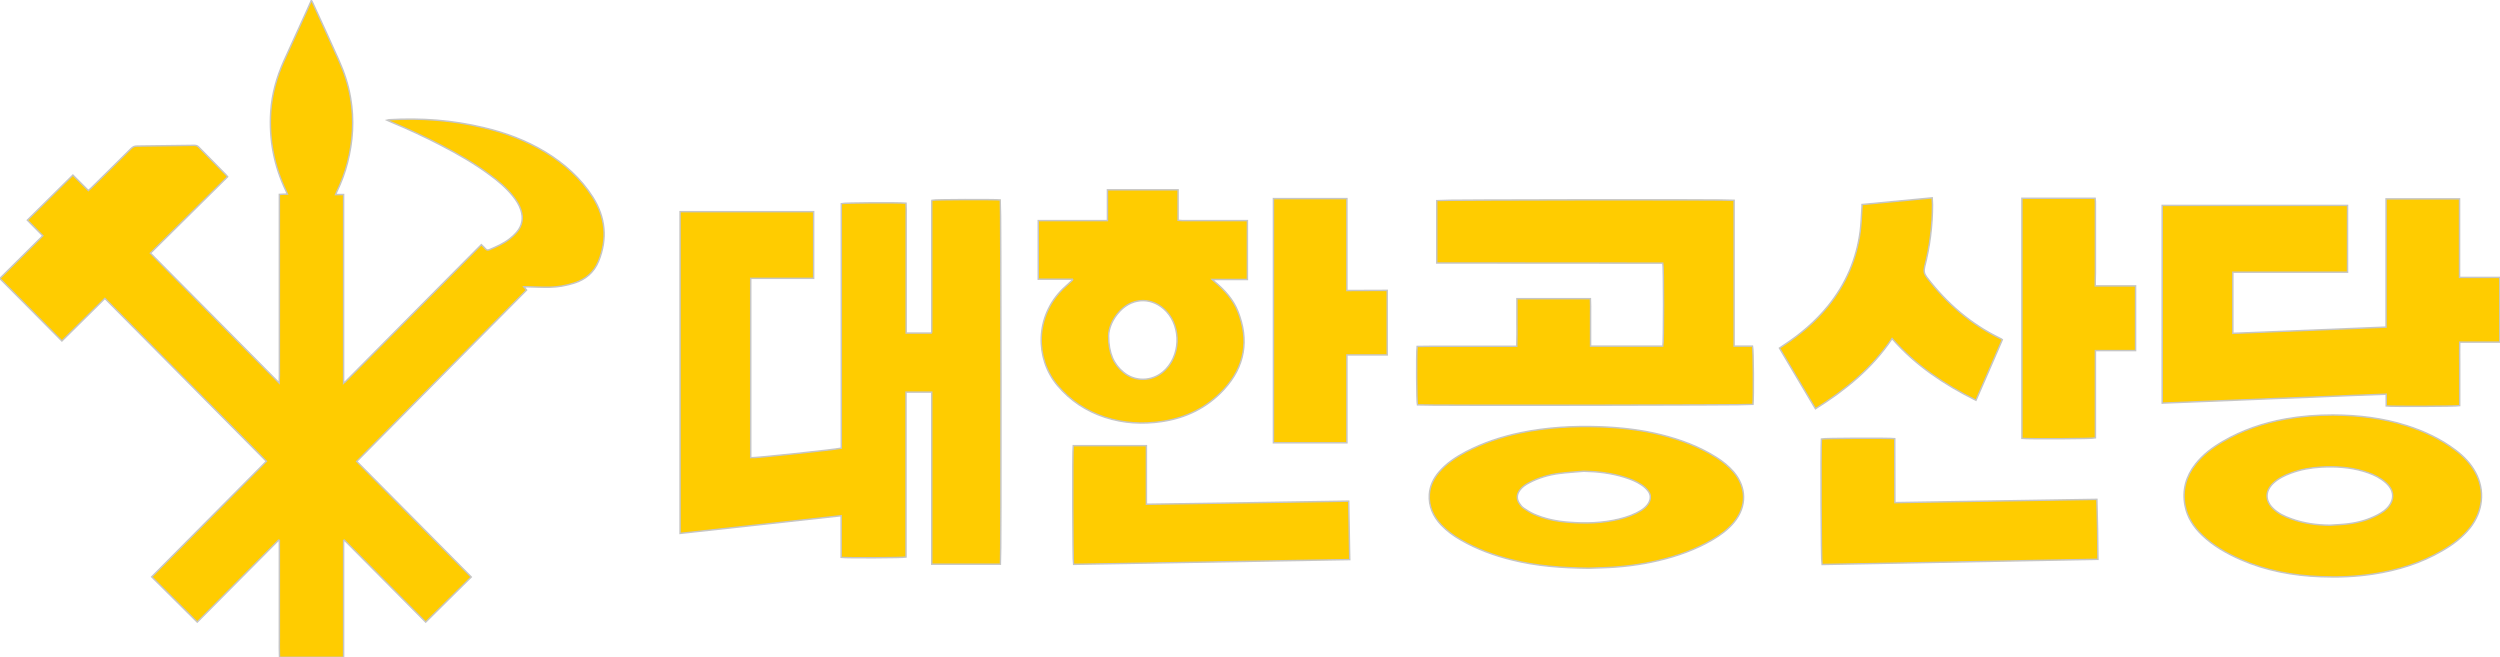 <?xml version="1.0" encoding="utf-8"?>
<!-- Generator: Adobe Illustrator 27.0.0, SVG Export Plug-In . SVG Version: 6.00 Build 0)  -->
<svg version="1.1" id="레이어_1" xmlns="http://www.w3.org/2000/svg" xmlns:xlink="http://www.w3.org/1999/xlink" x="0px"
	 y="0px" viewBox="0 0 1680.7 441.7" style="enable-background:new 0 0 1680.7 441.7;" xml:space="preserve">
<style type="text/css">
	.st0{fill:#FFCC00;stroke:#C5C5C5;stroke-miterlimit:10;}
</style>
<g>
	<path class="st0" d="M231.6,257.2c30.6-30.8,61.2-61.7,92-92.7c1,1,2,1.8,2.8,2.8c0.7,0.8,1.4,1,2.5,0.6c4.8-2,9.6-4.1,13.7-7.3
		c1.7-1.3,3.3-2.8,4.7-4.4c3.8-4.4,4.7-9.5,2.9-15c-1.1-3.5-3.1-6.5-5.3-9.3c-4.5-5.6-9.9-10.2-15.7-14.4
		c-10.2-7.6-21.3-13.9-32.6-19.8c-11-5.7-22.2-10.9-33.7-15.7c-0.7-0.3-1.4-0.6-2.7-1.2c0.8-0.2,1-0.3,1.3-0.3
		c21.5-1.3,42.7,0.3,63.6,5.3c14.6,3.4,28.5,8.6,41.3,16.3c12.9,7.8,24,17.7,32.1,30.4c8.6,13.6,10,28.1,3.9,43.1
		c-3.1,7.5-8.7,12.3-16.4,14.7c-5.4,1.7-10.9,2.7-16.5,2.8c-4.9,0.1-9.9-0.2-14.9-0.3c-0.7,0-1.4,0-2.4,0c0.7,0.8,1.2,1.4,1.8,2.2
		c-19.1,19.2-38.1,38.4-57.1,57.6c-19,19.1-38,38.3-57.1,57.6c25.7,25.9,51.3,51.7,77,77.7c-10.2,10.1-20.3,20.1-30.6,30.3
		c-18.3-18.4-36.5-36.8-54.7-55.1c-0.2,0.1-0.3,0.1-0.5,0.2c0,26.2,0,52.3,0,78.6c-14.4,0-28.6,0-43.1,0c-0.2-4.4-0.1-8.7-0.1-13.1
		c0-4.3,0-8.6,0-13s0-8.8,0-13.2s0-8.8,0-13.2c0-4.3,0-8.6,0-13s0-8.7,0-13.1c-0.2-0.1-0.3-0.2-0.5-0.2
		c-18.1,18.3-36.3,36.6-54.7,55.1c-10.2-10.1-20.4-20.2-30.6-30.4c25.7-25.9,51.3-51.7,77.1-77.7c-36.2-36.5-72.3-72.9-108.6-109.5
		c-9.7,9.6-19.2,19-28.9,28.6c-13.9-14-27.6-27.9-41.7-42c9.6-9.6,19.2-19,28.9-28.7c-3.5-3.5-6.8-6.9-10.4-10.5
		c10.2-10.1,20.3-20.1,30.6-30.3c3.5,3.5,6.9,6.9,10.4,10.4c0.7-0.7,1.3-1.2,1.9-1.7c8.9-8.8,17.9-17.6,26.8-26.5
		c1.2-1.2,2.3-1.7,4-1.7c12.7-0.1,25.4-0.3,38.2-0.5c1.2,0,2.3,0.1,3.2,1.1c6.1,6.3,12.4,12.5,18.5,18.8c0.3,0.3,0.6,0.7,1,1.2
		c-17.3,17.1-34.5,34.2-51.9,51.4c28.8,29,57.5,57.9,86.6,87.3c0.2-3.8,0.1-7,0.1-10.2s0-6.4,0-9.6c0-3.3,0-6.6,0-9.8s0-6.4,0-9.6
		c0-3.3,0-6.6,0-9.8s0-6.4,0-9.6c0-3.3,0-6.6,0-9.8s0-6.4,0-9.6c0-3.3,0-6.6,0-9.8s0-6.4,0-9.6c0-3.3,0-6.6,0-9.8s0-6.4,0-9.6
		c0-3.3,0-6.5,0-10c1.9-0.1,3.5-0.2,5.4-0.2c-0.4-0.9-0.6-1.5-0.9-2.1c-8.1-16.9-11.5-34.7-10.3-53.3c0.8-11.9,4-23.3,8.9-34.2
		c5.1-11.3,10.3-22.5,15.4-33.8c1-2.2,1.9-4.4,3-6.8c0.4,0.5,0.6,0.8,0.7,1.1c5.9,12.9,11.9,25.9,17.7,38.9c3.7,8.2,6.5,16.7,8,25.6
		c2.5,14.7,1.6,29.1-2.1,43.5c-1.7,6.7-4.1,13.1-7.1,19.3c-0.3,0.6-0.5,1.1-0.9,2.1c1.9,0,3.5,0,5.4,0c0,42.4,0,84.5,0,126.6
		C231.3,257,231.4,257.1,231.6,257.2z"/>
	<path class="st0" d="M565.6,301.3c0-54.9,0-109.6,0-164.4c1.8-0.6,38-0.8,43.5-0.3c0.2,2.8,0.1,5.6,0.1,8.5c0,3,0,5.9,0,8.9
		c0,2.9,0,5.8,0,8.6c0,3,0,5.9,0,8.9c0,2.9,0,5.8,0,8.6c0,2.9,0,5.8,0,8.6c0,3,0,5.9,0,8.9c0,2.9,0,5.8,0,8.6c0,3,0,5.9,0,8.9
		c0,2.9,0,5.7,0,8.8c5.7,0,11.3,0,16.9,0l0.1-0.1c0.1-0.1,0.1-0.1,0.1-0.2c0-0.2,0.1-0.3,0.1-0.5c0-0.1,0-0.2,0-0.2
		c0-0.2,0-0.3,0-0.5c0-29,0-58.1,0-87.1c0-0.2,0-0.3,0.1-0.5c0-0.1,0.1-0.1,0.1-0.2c1.7-0.5,41.9-0.6,45.9-0.2
		c0.5,1.7,0.6,242.1,0.1,244.9c-15.3,0-30.6,0-46.2,0c0-38.5,0-77,0-115.7c-5.9,0-11.5,0-17.3,0c0,37.2,0,74.1,0,110.9
		c-1.9,0.5-39.8,0.7-43.6,0.2c0-9.2,0-18.4,0-28c-36.3,4-72.2,7.9-108.3,11.9c0-72.2,0-144.2,0-216.3c30,0,59.8,0,89.8,0
		c0,14.9,0,29.7,0,44.8c-14.1,0-28.1,0-42.3,0c0,40.4,0,80.5,0,120.6C506.5,308.1,561.1,302.3,565.6,301.3z"/>
	<path class="st0" d="M1453.6,138.1c41.6,0,83,0,124.6,0c0,14.9,0,29.8,0,44.9c-25.6,0-51.3,0-77.1,0c0,13.8,0,27.3,0,41.1
		c34.3-1.4,68.6-2.8,103-4.2c0-28.9,0-57.4,0-86.2c16.5,0,32.8,0,49.4,0c0,3.5,0,7,0,10.5s0,7,0,10.6c0,3.4,0,6.9,0,10.3
		c0,3.5,0,7,0,10.6c0,3.5,0,7,0,10.8c9.1,0,18,0,27.1,0c0,14.7,0,29,0,43.5c-9,0-17.8,0-27,0c-0.1,4.9,0,9.6,0,14.2
		c0,4.8,0,9.6,0,14.4c0,4.7,0,9.4,0,14.1c-1.9,0.5-46.1,0.7-49.4,0.2c0-2.5,0-5,0-7.9c-16.9,0.6-33.6,1.3-50.3,2
		c-16.7,0.6-33.4,1.3-50.1,2s-33.4,1.3-50.2,2C1453.6,226.5,1453.6,182.4,1453.6,138.1z"/>
	<path class="st0" d="M965.9,176.8c0-14.3,0-28.2,0-42c1.8-0.5,196.3-0.7,199.9-0.2c0,32.6,0,65.3,0,98.1c4.3,0,8.4,0,12.4,0
		c0.6,2,0.8,33.9,0.3,39.2c-1.7,0.5-220.7,0.8-225.6,0.3c-0.5-1.7-0.8-33.5-0.2-39.3c3.1-0.1,6.3,0,9.4-0.1c3.2,0,6.4,0,9.6,0
		c3.2,0,6.4,0,9.6,0c3.1,0,6.2,0,9.4,0s6.4,0,9.6,0s6.4,0,9.6,0c3.2,0,6.4,0,9.8,0c0.2-5.5,0.1-10.8,0.1-16.1s0-10.5,0-15.9
		c16.5,0,32.8,0,49.4,0c0.2,3.5,0.1,6.9,0.1,10.4c0,3.6,0,7.2,0,10.8c0,3.5,0,7,0,10.7c16.4,0,32.5,0,48.6,0
		c0.6-1.7,0.6-53.4,0-55.8C1067.4,176.8,1016.8,176.8,965.9,176.8z"/>
	<path class="st0" d="M721.1,187.7c-7.7,0-15.3,0-23.1,0c0-13.2,0-26.2,0-39.4c15.5,0,30.9,0,46.5,0c0-7,0-13.8,0-20.7
		c15.9,0,31.5,0,47.5,0c0,3.4,0,6.8,0,10.2c0,3.3,0,6.7,0,10.3c1.1,0.1,2,0.2,2.9,0.2c13.6,0,27.2,0,40.8,0c0.9,0,1.9,0,2.9,0
		c0,13.3,0,26.3,0,39.6c-7.8,0-15.4,0-23.6,0c0.9,0.8,1.3,1.2,1.7,1.6c6.6,5.5,12.3,11.8,15.5,19.8c7.7,19.3,4.8,37.1-9.4,52.5
		C811.6,274,797.4,281,781,283.4c-12.9,1.9-25.7,1.2-38.2-2.9s-23.1-11.1-31.7-21.2c-15.5-18.3-15.2-46.8,3.5-65.1
		c1.7-1.6,3.4-3.1,5.1-4.7c0.4-0.4,0.9-0.8,1.3-1.2C721.2,188,721.2,187.8,721.1,187.7z M745.3,225.8c0,11.7,3.5,19.2,10,24.5
		c7.7,6.4,18.8,6.2,26.5-0.2c12.2-10.3,12.3-30.1,2.4-40.7c-8.9-9.6-22.3-9.8-31.3-0.3C747.7,214.5,745.3,221.1,745.3,225.8z"/>
	<path class="st0" d="M1568.4,279c16.9,0.1,33.5,2,49.7,7.2c11.8,3.8,22.9,9,32.8,16.5c5.4,4.1,10.1,8.9,13.3,14.9
		c6.6,12.1,5.1,26.2-3.7,37.3c-5.1,6.4-11.5,11.2-18.6,15.3c-14.4,8.4-29.9,13.2-46.3,15.7c-11.7,1.8-23.6,2.3-35.4,1.8
		c-18.6-0.7-36.7-4-53.8-11.5c-9.5-4.2-18.4-9.2-26-16.5c-5.6-5.4-9.9-11.8-11.4-19.6c-2.1-10.5,0.6-20,7.2-28.3
		c5-6.3,11.3-11,18.2-15c13-7.6,27.1-12.4,42-15.1C1547,279.8,1557.6,279,1568.4,279z M1566.4,353.1c4-0.3,8-0.4,11.9-0.9
		c7-0.8,13.8-2.7,20.1-6c3-1.6,5.8-3.4,7.8-6.2c3.1-4.1,3.2-9,0-13.1c-1.4-1.8-3.2-3.3-5.1-4.6c-3.7-2.6-7.9-4.2-12.2-5.5
		c-9.2-2.7-18.7-3.3-28.3-2.8c-7,0.4-14,1.6-20.6,4.1c-4.3,1.6-8.4,3.6-11.8,6.8c-5.4,5.2-5.5,11.6-0.2,16.8
		c3.5,3.5,7.8,5.5,12.4,7.1C1548.8,351.9,1557.5,353,1566.4,353.1z"/>
	<path class="st0" d="M1068.1,382c-18.5-0.2-35.3-1.5-51.7-5.6c-12-3-23.5-7.2-34.3-13.4c-4.9-2.8-9.4-6.1-13.3-10.2
		c-5.3-5.7-8.4-12.4-7.9-20.4c0.4-5.7,2.8-10.6,6.4-14.9c5-5.9,11.3-10.1,18.1-13.7c11.7-6.1,24.1-10.2,37-12.9
		c17.5-3.6,35.1-4.6,53-4c13.9,0.5,27.7,2,41.3,5.4c13.2,3.3,25.8,8,37.3,15.3c4.3,2.7,8.2,5.9,11.5,9.7c8.8,10.4,8.9,23.2,0.3,33.7
		c-4.1,5-9.3,8.8-14.8,12c-11.2,6.5-23.3,10.8-35.9,13.8s-25.3,4.5-38.2,4.9C1073.4,381.8,1070,381.9,1068.1,382z M1064.7,316.8
		c-5.5,0.5-11,0.8-16.5,1.5c-7,0.9-13.8,2.9-20.1,6.2c-2.5,1.3-4.8,2.8-6.5,5.2c-2,2.8-2.1,5.8-0.2,8.7c0.8,1.2,1.7,2.4,2.9,3.2
		c2.2,1.5,4.4,2.9,6.8,4c7.5,3.3,15.4,4.9,23.5,5.5c11.4,0.9,22.7,0.6,33.8-2.1c5.3-1.3,10.4-3,15.1-6c2-1.3,3.7-2.8,4.9-4.9
		c1.5-2.7,1.5-5.5-0.3-7.9c-1.2-1.6-2.8-3.1-4.5-4.2c-3.5-2.4-7.5-3.9-11.6-5.2C1083,318,1073.9,317,1064.7,316.8z"/>
	<path class="st0" d="M1328.4,269.1c-10.7-5.3-20.8-11.2-30.3-18c-9.5-6.8-18.2-14.5-26.1-23.5c-13.4,20-31.4,34.6-51.5,47.2
		c-8.1-13.6-16.1-27.1-24.2-40.8c0.8-0.6,1.6-1.1,2.4-1.6c11.4-7.4,21.7-16.1,30.3-26.7c12-14.8,19.2-31.6,21.6-50.4
		c0.6-4.9,0.8-9.9,1.1-14.8c0.1-0.9,0.1-1.9,0.1-3c15.8-1.5,31.3-3,47.2-4.5c0.1,1.7,0.2,3.2,0.2,4.6c0,14.1-1.8,28.1-5.3,41.7
		c-0.7,2.9-0.3,4.9,1.5,7.2c13.3,17.4,29.5,31.4,49.3,41c0.3,0.1,0.6,0.3,0.8,0.4c0.1,0.1,0.2,0.2,0.6,0.5
		C1340.3,241.9,1334.4,255.3,1328.4,269.1z"/>
	<path class="st0" d="M1273.9,337.9c45.5-0.7,90.5-1.5,135.8-2.2c0.4,13.4,0.6,26.7,0.7,40.3c-62,1.2-123.8,2.3-185.5,3.5
		c-0.6-1.9-0.9-76.7-0.4-84.4c1.6-0.5,45.1-0.7,49.3-0.2C1273.9,309.1,1273.9,323.3,1273.9,337.9z"/>
	<path class="st0" d="M932.6,195.2c0,14.6,0,28.9,0,43.4c-9,0-17.9,0-27.1,0c0,19.8,0,39.4,0,59.1c-16.6,0-33,0-49.4,0
		c0-54.8,0-109.4,0-164.2c16.5,0,32.8,0,49.4,0c0,20.6,0,41,0,61.8C914.6,195.2,923.6,195.2,932.6,195.2z"/>
	<path class="st0" d="M906.7,336.9c0.2,13.3,0.5,26.1,0.7,39.3c-62,1.1-123.9,2.2-185.7,3.2c-0.5-1.8-0.7-76.3-0.2-79.8
		c16.3,0,32.6,0,49.2,0c0,13.1,0,26,0,39.4C816.2,338.4,861.3,337.6,906.7,336.9z"/>
	<path class="st0" d="M1408.6,192.2c9.2,0,18.1,0,27.1,0c0,14.5,0,28.9,0,43.5c-8.9,0-17.9,0-27,0c0,19.8,0,39.2,0,58.7
		c-1.8,0.6-45.2,0.8-49.4,0.3c0-53.7,0-107.5,0-161.4c16.3,0,32.6,0,49.2,0c0.4,2.7,0.1,5.5,0.2,8.2c0,2.8,0,5.6,0,8.4
		c0,2.8,0,5.6,0,8.4s0,5.6,0,8.4c0,2.8,0,5.6,0,8.4s0,5.6,0,8.4C1408.6,186.2,1408.6,189,1408.6,192.2z"/>
</g>
</svg>
